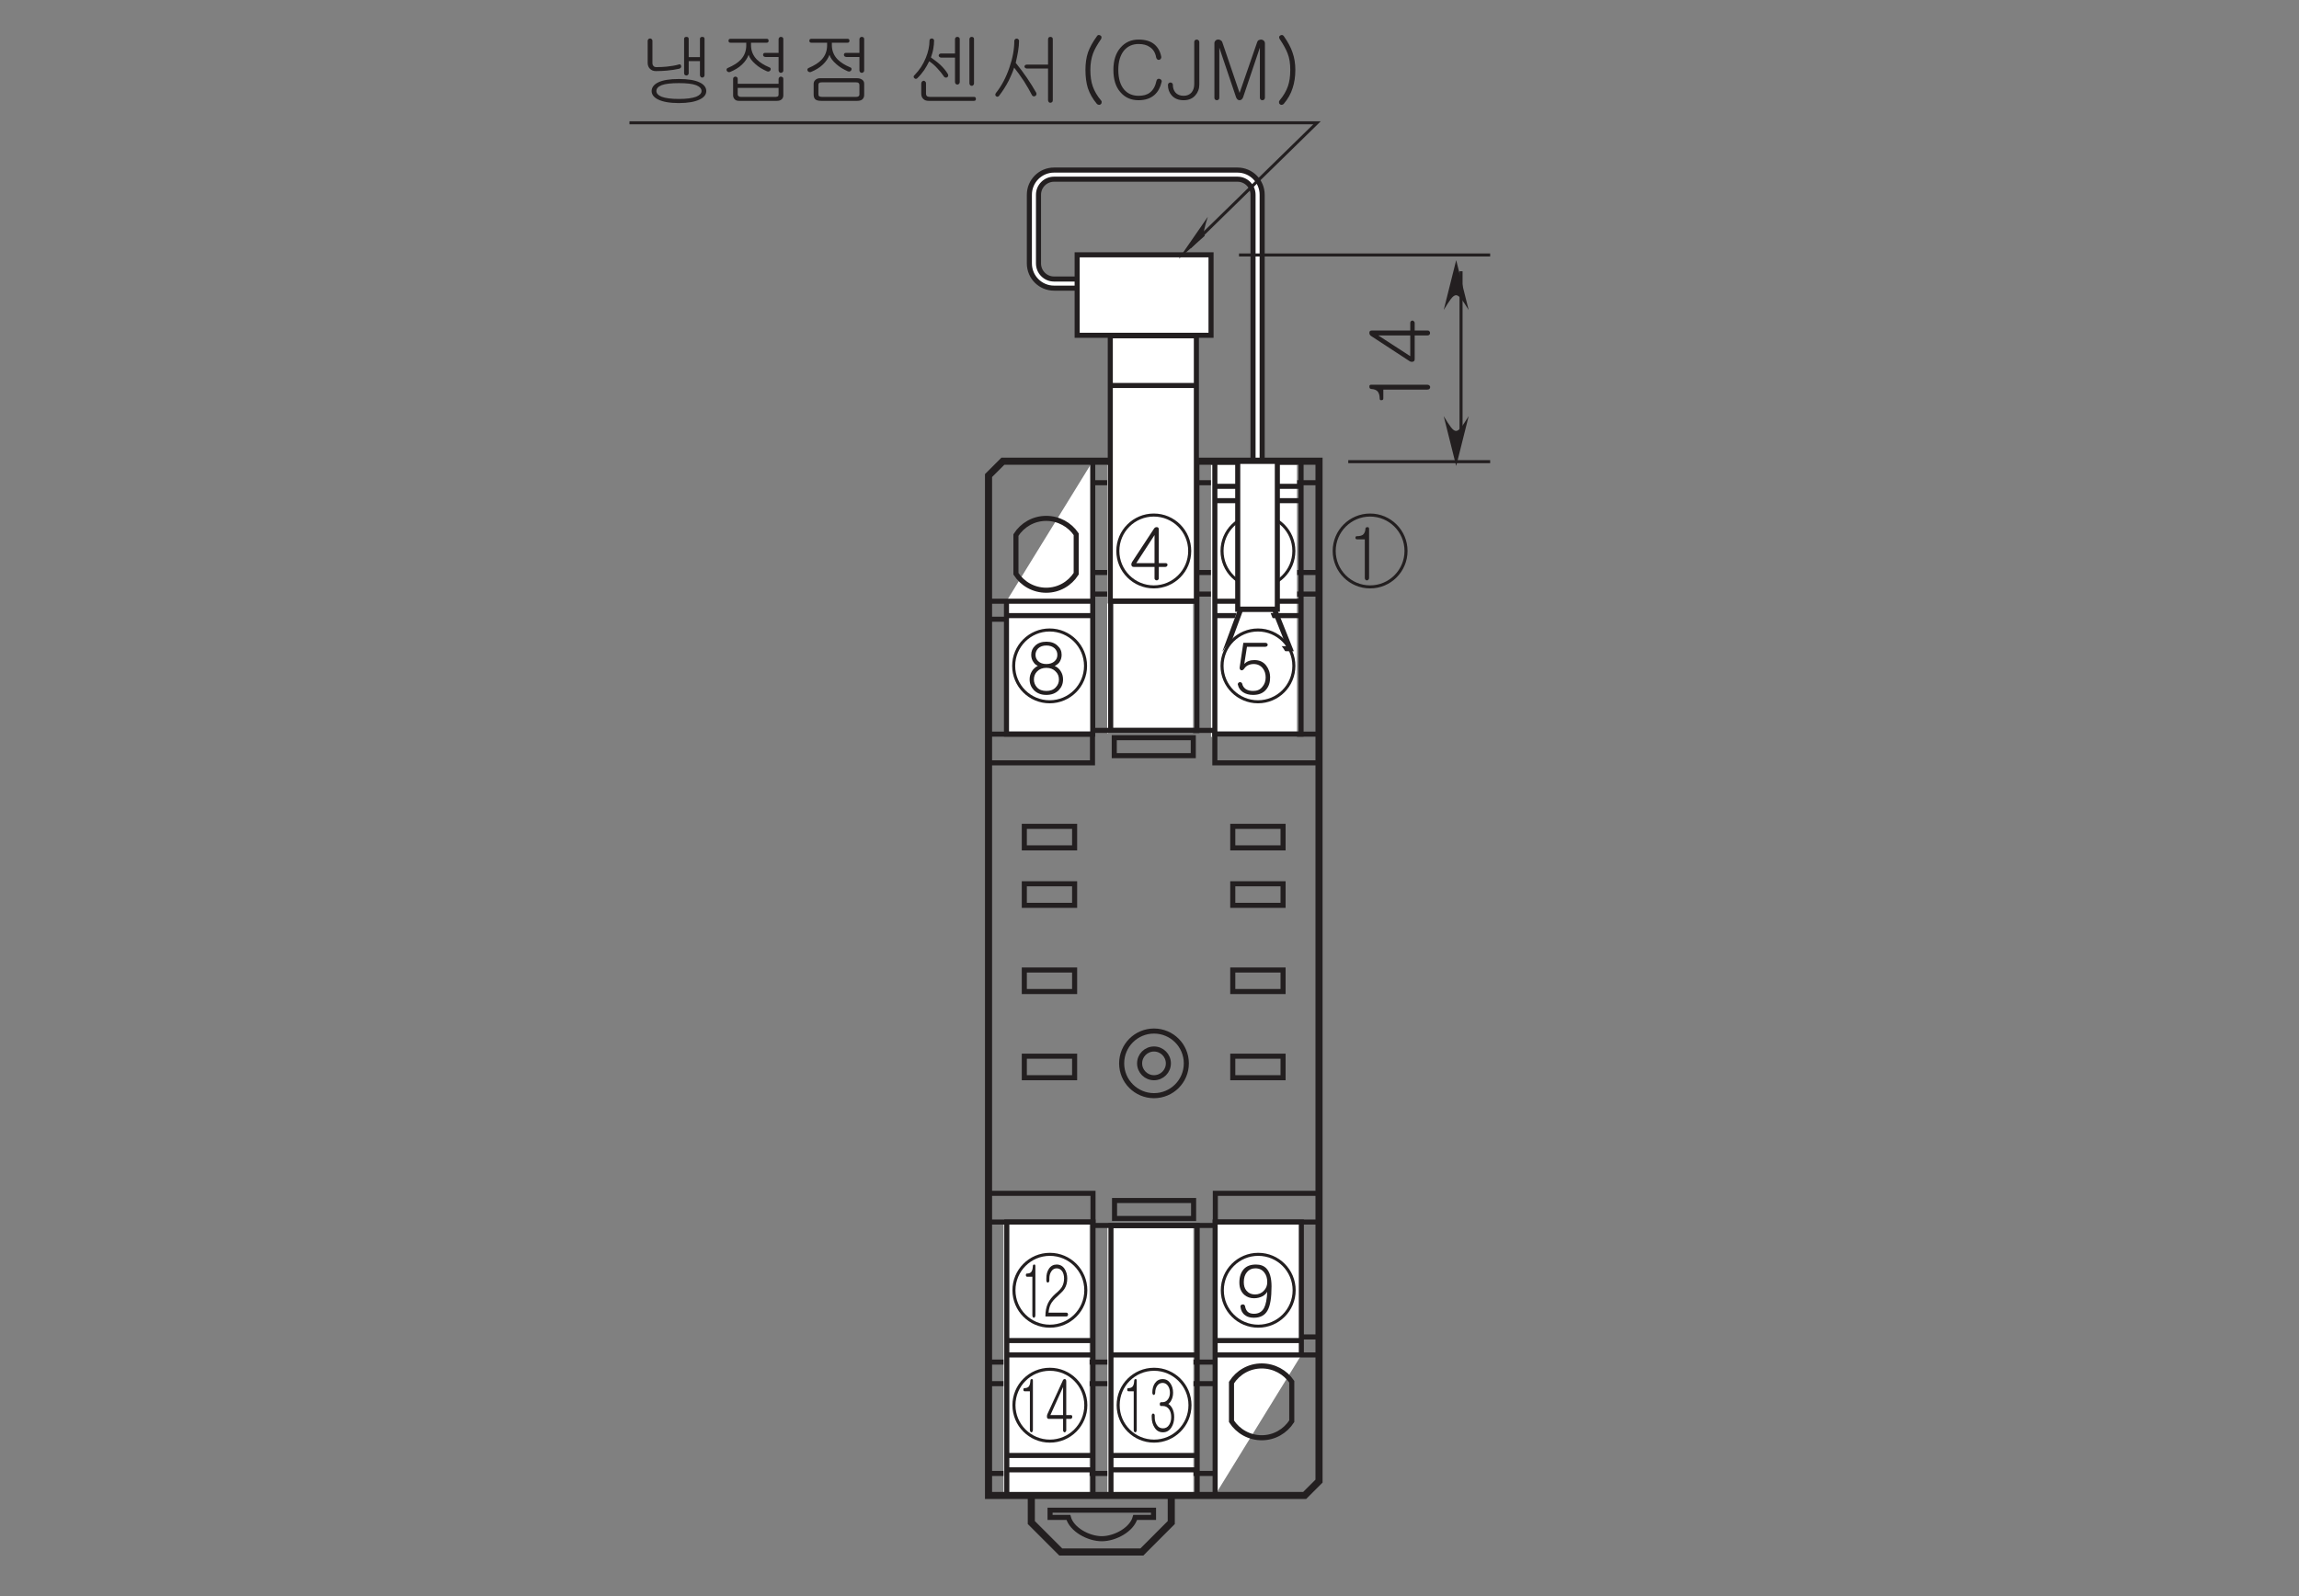 <?xml version="1.0" encoding="UTF-8"?>
<svg xmlns="http://www.w3.org/2000/svg" xmlns:xlink="http://www.w3.org/1999/xlink" width="226.77pt" height="157.5pt" viewBox="0 0 226.77 157.5" version="1.2">
<rect x="0" y="0" width="226.77" height="157.5" fill="#808080" stroke="none"/>
<defs>
<g>
<symbol overflow="visible" id="glyph0-0">
<path style="stroke:none;" d="M 1.391 -0.406 L 5.594 -0.406 L 5.594 -4.609 L 1.391 -4.609 Z M 5.938 -0.062 L 1.047 -0.062 L 1.047 -4.938 L 5.938 -4.938 Z M 5.938 -0.062 "/>
</symbol>
<symbol overflow="visible" id="glyph0-1">
<path style="stroke:none;" d="M 3.281 -3.078 C 3.156 -2.922 3 -2.812 2.828 -2.734 C 3.078 -2.625 3.281 -2.453 3.422 -2.219 C 3.578 -1.984 3.656 -1.703 3.656 -1.406 C 3.656 -0.984 3.516 -0.641 3.234 -0.344 C 2.922 -0.031 2.516 0.125 2 0.125 C 1.5 0.125 1.094 -0.031 0.781 -0.344 C 0.5 -0.641 0.359 -0.984 0.359 -1.406 C 0.359 -1.703 0.438 -1.969 0.578 -2.203 C 0.719 -2.438 0.922 -2.609 1.172 -2.75 C 1 -2.812 0.859 -2.922 0.75 -3.094 C 0.594 -3.297 0.516 -3.547 0.516 -3.828 C 0.516 -4.188 0.641 -4.484 0.891 -4.719 C 1.172 -5 1.547 -5.125 2.016 -5.125 C 2.469 -5.125 2.844 -5 3.125 -4.719 C 3.391 -4.484 3.516 -4.188 3.516 -3.828 C 3.516 -3.547 3.438 -3.297 3.281 -3.078 Z M 1.094 -2.188 C 0.891 -1.984 0.781 -1.719 0.781 -1.391 C 0.781 -1.094 0.891 -0.828 1.094 -0.609 C 1.312 -0.375 1.625 -0.266 2.016 -0.266 C 2.391 -0.266 2.703 -0.375 2.922 -0.609 C 3.141 -0.828 3.25 -1.094 3.25 -1.391 C 3.25 -1.719 3.141 -1.984 2.922 -2.188 C 2.703 -2.422 2.391 -2.547 2.016 -2.547 C 1.625 -2.547 1.312 -2.422 1.094 -2.188 Z M 1.203 -4.469 C 1.031 -4.281 0.938 -4.078 0.938 -3.828 C 0.938 -3.578 1.031 -3.375 1.203 -3.203 C 1.406 -3.016 1.672 -2.922 2.016 -2.922 C 2.344 -2.922 2.625 -3.016 2.828 -3.203 C 3.016 -3.375 3.094 -3.578 3.094 -3.828 C 3.094 -4.078 3.016 -4.281 2.828 -4.469 C 2.625 -4.656 2.344 -4.75 2.016 -4.75 C 1.672 -4.75 1.406 -4.656 1.203 -4.469 Z M 1.203 -4.469 "/>
</symbol>
<symbol overflow="visible" id="glyph0-2">
<path style="stroke:none;" d="M 2.875 -4.344 C 2.672 -4.609 2.375 -4.75 2 -4.75 C 1.656 -4.75 1.375 -4.625 1.172 -4.375 C 0.969 -4.141 0.859 -3.812 0.859 -3.391 C 0.859 -3.047 0.938 -2.766 1.109 -2.562 C 1.312 -2.312 1.594 -2.172 1.984 -2.172 C 2.312 -2.172 2.609 -2.297 2.828 -2.531 C 3.062 -2.766 3.172 -3.047 3.172 -3.391 C 3.172 -3.781 3.078 -4.094 2.875 -4.344 Z M 0.984 -0.125 C 0.719 -0.312 0.578 -0.594 0.531 -0.953 C 0.516 -1.078 0.578 -1.156 0.719 -1.188 C 0.859 -1.203 0.938 -1.156 0.984 -1.016 C 1.016 -0.797 1.094 -0.625 1.219 -0.484 C 1.375 -0.328 1.594 -0.266 1.859 -0.266 C 2.312 -0.266 2.656 -0.453 2.859 -0.844 C 3.031 -1.172 3.141 -1.703 3.172 -2.438 C 3.062 -2.25 2.906 -2.109 2.719 -2 C 2.469 -1.875 2.188 -1.797 1.875 -1.797 C 1.5 -1.797 1.188 -1.906 0.922 -2.125 C 0.594 -2.406 0.422 -2.812 0.422 -3.344 C 0.422 -3.922 0.578 -4.359 0.859 -4.672 C 1.141 -4.984 1.547 -5.125 2.062 -5.125 C 2.5 -5.125 2.828 -5 3.078 -4.75 C 3.422 -4.391 3.594 -3.797 3.594 -2.969 C 3.594 -1.859 3.469 -1.062 3.203 -0.594 C 2.938 -0.109 2.484 0.125 1.844 0.125 C 1.5 0.125 1.203 0.047 0.984 -0.125 Z M 0.984 -0.125 "/>
</symbol>
<symbol overflow="visible" id="glyph0-3">
<path style="stroke:none;" d="M 0.984 -4.078 C 0.984 -4.188 1.031 -4.234 1.125 -4.234 C 1.391 -4.234 1.578 -4.281 1.719 -4.375 C 1.859 -4.5 1.953 -4.688 1.969 -4.953 C 1.969 -5.062 2.031 -5.125 2.156 -5.125 C 2.266 -5.141 2.328 -5.078 2.328 -4.953 L 2.328 -0.125 C 2.328 -0.047 2.312 0.016 2.25 0.062 C 2.219 0.109 2.172 0.125 2.109 0.125 C 2.047 0.125 2 0.109 1.969 0.062 C 1.922 0.016 1.906 -0.047 1.906 -0.125 L 1.906 -3.922 L 1.156 -3.922 C 1.047 -3.922 0.984 -3.969 0.984 -4.078 Z M 0.984 -4.078 "/>
</symbol>
<symbol overflow="visible" id="glyph0-4">
<path style="stroke:none;" d="M 0.781 -1.578 L 2.578 -1.578 L 2.578 -4.344 Z M 2.812 -5.125 C 2.938 -5.125 3 -5.047 3 -4.891 L 3 -1.578 L 3.672 -1.578 C 3.719 -1.578 3.766 -1.562 3.812 -1.531 C 3.844 -1.5 3.859 -1.453 3.859 -1.391 C 3.859 -1.344 3.828 -1.312 3.797 -1.266 C 3.766 -1.234 3.719 -1.203 3.656 -1.203 L 3 -1.203 L 3 -0.078 C 3 -0.016 2.984 0.031 2.938 0.062 C 2.891 0.109 2.844 0.125 2.797 0.125 C 2.734 0.125 2.688 0.109 2.641 0.062 C 2.594 0.031 2.578 -0.016 2.578 -0.078 L 2.578 -1.203 L 0.516 -1.203 C 0.391 -1.203 0.328 -1.266 0.297 -1.375 C 0.281 -1.469 0.297 -1.578 0.375 -1.703 L 2.5 -4.938 C 2.578 -5.078 2.688 -5.141 2.812 -5.125 Z M 2.812 -5.125 "/>
</symbol>
<symbol overflow="visible" id="glyph0-5">
<path style="stroke:none;" d="M 3.297 -4.953 C 3.328 -4.922 3.359 -4.875 3.359 -4.828 C 3.359 -4.766 3.328 -4.734 3.297 -4.688 C 3.25 -4.656 3.203 -4.625 3.125 -4.625 L 1.312 -4.625 L 1.047 -2.938 C 1.172 -3.062 1.312 -3.156 1.484 -3.219 C 1.641 -3.281 1.844 -3.312 2.047 -3.312 C 2.531 -3.312 2.922 -3.141 3.203 -2.781 C 3.453 -2.453 3.594 -2.062 3.594 -1.594 C 3.594 -1.109 3.469 -0.719 3.203 -0.406 C 2.906 -0.047 2.484 0.125 1.906 0.125 C 1.516 0.125 1.188 0.031 0.922 -0.141 C 0.656 -0.328 0.484 -0.562 0.422 -0.859 C 0.391 -0.922 0.406 -0.984 0.438 -1.031 C 0.469 -1.078 0.516 -1.125 0.578 -1.125 C 0.641 -1.141 0.688 -1.141 0.734 -1.109 C 0.797 -1.078 0.828 -1.031 0.844 -0.969 C 0.891 -0.75 1 -0.594 1.188 -0.453 C 1.375 -0.328 1.625 -0.266 1.922 -0.266 C 2.312 -0.266 2.609 -0.391 2.828 -0.672 C 3.047 -0.922 3.156 -1.234 3.156 -1.594 C 3.156 -1.953 3.062 -2.266 2.859 -2.516 C 2.641 -2.781 2.344 -2.922 1.969 -2.922 C 1.75 -2.922 1.562 -2.875 1.375 -2.781 C 1.234 -2.703 1.125 -2.594 1.031 -2.453 C 0.922 -2.312 0.828 -2.281 0.719 -2.312 C 0.609 -2.375 0.578 -2.469 0.594 -2.609 L 0.953 -5.016 L 3.125 -5.016 C 3.203 -5.016 3.25 -5 3.297 -4.953 Z M 3.297 -4.953 "/>
</symbol>
<symbol overflow="visible" id="glyph1-0">
<path style="stroke:none;" d="M 0.969 -0.406 L 3.922 -0.406 L 3.922 -4.609 L 0.969 -4.609 Z M 4.156 -0.062 L 0.734 -0.062 L 0.734 -4.938 L 4.156 -4.938 Z M 4.156 -0.062 "/>
</symbol>
<symbol overflow="visible" id="glyph1-1">
<path style="stroke:none;" d="M 0.688 -4.078 C 0.688 -4.188 0.719 -4.234 0.797 -4.234 C 0.969 -4.234 1.109 -4.281 1.203 -4.375 C 1.312 -4.5 1.359 -4.688 1.375 -4.953 C 1.375 -5.062 1.422 -5.125 1.5 -5.125 C 1.594 -5.141 1.625 -5.078 1.625 -4.953 L 1.625 -0.125 C 1.625 -0.047 1.609 0.016 1.578 0.062 C 1.547 0.109 1.516 0.125 1.484 0.125 C 1.438 0.125 1.406 0.109 1.375 0.062 C 1.344 0.016 1.328 -0.047 1.328 -0.125 L 1.328 -3.922 L 0.812 -3.922 C 0.734 -3.922 0.688 -3.969 0.688 -4.078 Z M 0.688 -4.078 "/>
</symbol>
<symbol overflow="visible" id="glyph1-2">
<path style="stroke:none;" d="M 2.188 -4.703 C 2.359 -4.438 2.453 -4.125 2.453 -3.75 C 2.453 -3.344 2.359 -3.016 2.203 -2.766 C 2.109 -2.594 1.906 -2.375 1.594 -2.094 L 1.5 -2 C 1.156 -1.703 0.922 -1.422 0.812 -1.188 C 0.703 -0.969 0.641 -0.703 0.609 -0.375 L 2.375 -0.375 C 2.422 -0.375 2.453 -0.359 2.484 -0.328 C 2.516 -0.281 2.531 -0.234 2.531 -0.188 C 2.531 -0.125 2.516 -0.094 2.484 -0.062 C 2.453 -0.016 2.422 0 2.375 0 L 0.297 0 C 0.297 -0.5 0.375 -0.922 0.547 -1.297 C 0.703 -1.625 0.953 -1.938 1.281 -2.234 C 1.609 -2.5 1.812 -2.734 1.922 -2.906 C 2.062 -3.141 2.141 -3.422 2.141 -3.75 C 2.141 -4.031 2.078 -4.25 1.969 -4.438 C 1.828 -4.641 1.641 -4.75 1.406 -4.75 C 1.188 -4.75 1 -4.641 0.875 -4.438 C 0.75 -4.25 0.688 -4.031 0.688 -3.75 L 0.688 -3.562 C 0.688 -3.5 0.672 -3.438 0.641 -3.406 C 0.609 -3.359 0.578 -3.344 0.531 -3.344 C 0.5 -3.344 0.453 -3.359 0.438 -3.406 C 0.406 -3.438 0.391 -3.5 0.391 -3.578 L 0.391 -3.75 C 0.391 -4.141 0.469 -4.438 0.641 -4.703 C 0.828 -4.984 1.094 -5.125 1.406 -5.125 C 1.734 -5.125 2 -4.984 2.188 -4.703 Z M 2.188 -4.703 "/>
</symbol>
<symbol overflow="visible" id="glyph1-3">
<path style="stroke:none;" d="M 0.547 -1.578 L 1.797 -1.578 L 1.797 -4.344 Z M 1.969 -5.125 C 2.062 -5.125 2.109 -5.047 2.109 -4.891 L 2.109 -1.578 L 2.578 -1.578 C 2.609 -1.578 2.641 -1.562 2.672 -1.531 C 2.688 -1.5 2.703 -1.453 2.703 -1.391 C 2.703 -1.344 2.688 -1.312 2.656 -1.266 C 2.641 -1.234 2.609 -1.203 2.562 -1.203 L 2.109 -1.203 L 2.109 -0.078 C 2.109 -0.016 2.094 0.031 2.047 0.062 C 2.031 0.109 1.984 0.125 1.953 0.125 C 1.906 0.125 1.875 0.109 1.844 0.062 C 1.812 0.031 1.797 -0.016 1.797 -0.078 L 1.797 -1.203 L 0.359 -1.203 C 0.281 -1.203 0.234 -1.266 0.203 -1.375 C 0.203 -1.469 0.203 -1.578 0.266 -1.703 L 1.75 -4.938 C 1.797 -5.078 1.875 -5.141 1.969 -5.125 Z M 1.969 -5.125 "/>
</symbol>
<symbol overflow="visible" id="glyph1-4">
<path style="stroke:none;" d="M 2.141 -4.703 C 2.312 -4.453 2.406 -4.156 2.406 -3.781 C 2.406 -3.5 2.344 -3.234 2.219 -3.016 C 2.141 -2.859 2.047 -2.75 1.938 -2.672 C 2.078 -2.594 2.203 -2.453 2.312 -2.266 C 2.453 -2 2.516 -1.719 2.516 -1.375 C 2.516 -0.984 2.422 -0.625 2.234 -0.344 C 2.031 -0.031 1.75 0.125 1.406 0.125 C 1.047 0.125 0.766 -0.031 0.578 -0.344 C 0.391 -0.625 0.297 -0.969 0.297 -1.375 L 0.297 -1.516 C 0.297 -1.578 0.312 -1.641 0.344 -1.672 C 0.359 -1.719 0.406 -1.719 0.438 -1.719 C 0.484 -1.719 0.516 -1.719 0.547 -1.672 C 0.578 -1.641 0.594 -1.578 0.594 -1.516 L 0.594 -1.375 C 0.594 -1.078 0.656 -0.828 0.797 -0.609 C 0.938 -0.375 1.156 -0.266 1.406 -0.266 C 1.656 -0.266 1.875 -0.375 2.016 -0.609 C 2.156 -0.828 2.219 -1.078 2.219 -1.375 C 2.219 -1.672 2.156 -1.938 2.016 -2.141 C 1.859 -2.359 1.656 -2.469 1.406 -2.469 L 1.234 -2.469 C 1.141 -2.469 1.094 -2.531 1.094 -2.656 C 1.094 -2.781 1.141 -2.844 1.234 -2.844 L 1.375 -2.844 C 1.594 -2.844 1.781 -2.953 1.906 -3.141 C 2.031 -3.312 2.094 -3.531 2.094 -3.781 C 2.094 -4.047 2.031 -4.266 1.906 -4.453 C 1.781 -4.641 1.594 -4.75 1.375 -4.75 C 1.141 -4.75 0.953 -4.641 0.828 -4.453 C 0.703 -4.266 0.641 -4.047 0.641 -3.781 C 0.641 -3.719 0.625 -3.656 0.594 -3.625 C 0.578 -3.578 0.531 -3.562 0.5 -3.562 C 0.453 -3.562 0.422 -3.578 0.406 -3.625 C 0.375 -3.656 0.359 -3.719 0.359 -3.781 C 0.359 -4.156 0.438 -4.469 0.609 -4.719 C 0.797 -4.984 1.047 -5.125 1.375 -5.125 C 1.703 -5.125 1.953 -4.984 2.141 -4.703 Z M 2.141 -4.703 "/>
</symbol>
<symbol overflow="visible" id="glyph2-0">
<path style="stroke:none;" d="M -0.469 -1.578 L -0.469 -6.391 L -5.25 -6.391 L -5.25 -1.578 Z M -0.078 -6.766 L -0.078 -1.188 L -5.641 -1.188 L -5.641 -6.766 Z M -0.078 -6.766 "/>
</symbol>
<symbol overflow="visible" id="glyph2-1">
<path style="stroke:none;" d="M -4.656 -1.125 C -4.766 -1.109 -4.828 -1.172 -4.828 -1.297 C -4.828 -1.578 -4.891 -1.797 -5 -1.953 C -5.125 -2.125 -5.359 -2.219 -5.656 -2.234 C -5.781 -2.25 -5.844 -2.312 -5.844 -2.453 C -5.859 -2.594 -5.797 -2.656 -5.656 -2.656 L -0.141 -2.656 C -0.047 -2.656 0.031 -2.625 0.078 -2.578 C 0.125 -2.531 0.156 -2.469 0.156 -2.422 C 0.141 -2.344 0.125 -2.281 0.078 -2.234 C 0.016 -2.188 -0.062 -2.172 -0.141 -2.172 L -4.469 -2.172 L -4.469 -1.312 C -4.469 -1.188 -4.531 -1.125 -4.656 -1.125 Z M -4.656 -1.125 "/>
</symbol>
<symbol overflow="visible" id="glyph2-2">
<path style="stroke:none;" d="M -1.812 -0.891 L -1.812 -2.938 L -4.969 -2.938 Z M -5.844 -3.219 C -5.844 -3.359 -5.75 -3.422 -5.594 -3.422 L -1.812 -3.422 L -1.812 -4.188 C -1.812 -4.25 -1.781 -4.297 -1.75 -4.344 C -1.703 -4.375 -1.656 -4.406 -1.594 -4.406 C -1.531 -4.406 -1.484 -4.375 -1.453 -4.328 C -1.406 -4.297 -1.375 -4.234 -1.375 -4.172 L -1.375 -3.422 L -0.094 -3.422 C -0.031 -3.422 0.031 -3.406 0.078 -3.344 C 0.125 -3.297 0.141 -3.25 0.141 -3.188 C 0.141 -3.109 0.125 -3.062 0.078 -3.016 C 0.047 -2.969 -0.031 -2.938 -0.094 -2.938 L -1.375 -2.938 L -1.375 -0.594 C -1.375 -0.453 -1.438 -0.375 -1.562 -0.344 C -1.688 -0.312 -1.812 -0.344 -1.938 -0.438 L -5.641 -2.859 C -5.781 -2.938 -5.859 -3.062 -5.844 -3.219 Z M -5.844 -3.219 "/>
</symbol>
<symbol overflow="visible" id="glyph3-0">
<path style="stroke:none;" d="M 1.578 -0.469 L 6.391 -0.469 L 6.391 -5.25 L 1.578 -5.25 Z M 6.766 -0.078 L 1.188 -0.078 L 1.188 -5.641 L 6.766 -5.641 Z M 6.766 -0.078 "/>
</symbol>
<symbol overflow="visible" id="glyph3-1">
<path style="stroke:none;" d="M 1.156 -5.891 C 1.188 -5.922 1.25 -5.953 1.312 -5.953 C 1.375 -5.953 1.422 -5.938 1.469 -5.891 C 1.516 -5.859 1.547 -5.797 1.547 -5.734 L 1.547 -3.562 C 1.547 -3.406 1.578 -3.312 1.656 -3.234 C 1.719 -3.156 1.812 -3.125 1.953 -3.125 C 2.281 -3.125 2.609 -3.141 2.938 -3.172 C 3.391 -3.219 3.781 -3.281 4.109 -3.375 C 4.25 -3.438 4.344 -3.391 4.375 -3.266 C 4.422 -3.125 4.344 -3.031 4.203 -2.969 C 3.859 -2.891 3.453 -2.828 2.969 -2.781 C 2.609 -2.75 2.25 -2.734 1.891 -2.734 C 1.641 -2.734 1.453 -2.812 1.297 -2.969 C 1.156 -3.109 1.078 -3.312 1.078 -3.547 L 1.078 -5.719 C 1.078 -5.797 1.109 -5.844 1.156 -5.891 Z M 6.469 -6.109 C 6.625 -6.109 6.688 -6.047 6.688 -5.891 L 6.688 -2.359 C 6.688 -2.281 6.672 -2.203 6.609 -2.156 C 6.578 -2.109 6.531 -2.094 6.469 -2.094 C 6.406 -2.094 6.344 -2.109 6.312 -2.156 C 6.266 -2.203 6.234 -2.266 6.234 -2.344 L 6.234 -3.719 L 5.125 -3.719 L 5.125 -2.547 C 5.125 -2.469 5.109 -2.406 5.047 -2.359 C 5.016 -2.328 4.953 -2.297 4.906 -2.297 C 4.844 -2.297 4.781 -2.328 4.734 -2.359 C 4.688 -2.406 4.672 -2.469 4.672 -2.547 L 4.672 -5.906 C 4.672 -6.047 4.75 -6.109 4.906 -6.109 C 5.047 -6.109 5.125 -6.047 5.125 -5.906 L 5.125 -4.109 L 6.234 -4.109 L 6.234 -5.891 C 6.234 -6.047 6.312 -6.109 6.469 -6.109 Z M 6.219 -1.609 C 6.641 -1.406 6.859 -1.109 6.859 -0.766 C 6.859 -0.422 6.641 -0.141 6.219 0.062 C 5.75 0.297 5.047 0.422 4.156 0.422 C 3.25 0.422 2.562 0.297 2.094 0.062 C 1.688 -0.141 1.469 -0.422 1.469 -0.766 C 1.469 -1.109 1.688 -1.406 2.094 -1.609 C 2.562 -1.844 3.25 -1.953 4.156 -1.953 C 5.047 -1.953 5.75 -1.844 6.219 -1.609 Z M 2.453 -1.344 C 2.109 -1.203 1.938 -1.016 1.938 -0.766 C 1.938 -0.531 2.109 -0.344 2.453 -0.203 C 2.828 -0.062 3.391 0.016 4.156 0.016 C 4.906 0.016 5.484 -0.062 5.859 -0.203 C 6.203 -0.344 6.391 -0.531 6.391 -0.766 C 6.391 -1.016 6.203 -1.203 5.859 -1.344 C 5.484 -1.484 4.922 -1.547 4.156 -1.547 C 3.391 -1.547 2.828 -1.484 2.453 -1.344 Z M 2.453 -1.344 "/>
</symbol>
<symbol overflow="visible" id="glyph3-2">
<path style="stroke:none;" d="M 5.031 -5.734 C 5.031 -5.594 4.969 -5.531 4.828 -5.531 L 3.297 -5.531 L 3.297 -5.297 C 3.297 -4.75 3.484 -4.281 3.859 -3.891 C 4.172 -3.578 4.578 -3.328 5.094 -3.109 C 5.156 -3.094 5.219 -3.047 5.234 -2.984 C 5.25 -2.938 5.234 -2.875 5.219 -2.828 C 5.172 -2.766 5.125 -2.719 5.078 -2.703 C 5 -2.672 4.938 -2.688 4.859 -2.719 C 4.438 -2.906 4.062 -3.125 3.734 -3.422 C 3.375 -3.734 3.141 -4.047 3.062 -4.344 C 2.938 -4 2.719 -3.672 2.406 -3.375 C 2.078 -3.062 1.672 -2.828 1.219 -2.641 C 1.141 -2.625 1.078 -2.625 1.016 -2.656 C 0.969 -2.672 0.938 -2.719 0.906 -2.766 C 0.875 -2.828 0.875 -2.875 0.891 -2.922 C 0.906 -2.984 0.953 -3.031 1.016 -3.047 C 1.562 -3.281 2 -3.547 2.297 -3.875 C 2.656 -4.266 2.828 -4.734 2.828 -5.281 L 2.828 -5.531 L 1.297 -5.531 C 1.141 -5.531 1.078 -5.594 1.078 -5.734 C 1.078 -5.859 1.141 -5.922 1.297 -5.922 L 4.828 -5.922 C 4.969 -5.922 5.031 -5.859 5.031 -5.734 Z M 6.406 -2.625 C 6.359 -2.578 6.312 -2.562 6.25 -2.562 C 6.188 -2.562 6.125 -2.578 6.094 -2.625 C 6.047 -2.672 6.016 -2.719 6.016 -2.797 L 6.016 -4.125 L 4.734 -4.125 C 4.656 -4.125 4.594 -4.156 4.547 -4.188 C 4.516 -4.234 4.484 -4.281 4.484 -4.328 C 4.484 -4.375 4.5 -4.438 4.531 -4.469 C 4.562 -4.516 4.625 -4.531 4.688 -4.531 L 6.016 -4.531 L 6.016 -5.875 C 6.016 -5.953 6.047 -6.016 6.094 -6.047 C 6.125 -6.094 6.188 -6.109 6.25 -6.109 C 6.312 -6.109 6.359 -6.094 6.406 -6.062 C 6.469 -6.016 6.484 -5.953 6.484 -5.891 L 6.484 -2.797 C 6.484 -2.719 6.469 -2.672 6.406 -2.625 Z M 6.094 -2.125 C 6.125 -2.172 6.188 -2.188 6.25 -2.188 C 6.312 -2.188 6.359 -2.172 6.406 -2.125 C 6.469 -2.094 6.484 -2.031 6.484 -1.953 L 6.484 -0.344 C 6.484 -0.188 6.438 -0.062 6.328 0.047 C 6.203 0.156 6.062 0.203 5.859 0.203 L 2.109 0.203 C 1.922 0.203 1.781 0.156 1.688 0.047 C 1.578 -0.062 1.531 -0.188 1.531 -0.359 L 1.531 -1.953 C 1.531 -2.031 1.547 -2.094 1.609 -2.125 C 1.641 -2.172 1.703 -2.188 1.766 -2.188 C 1.812 -2.188 1.875 -2.172 1.906 -2.125 C 1.969 -2.094 1.984 -2.031 1.984 -1.953 L 1.984 -1.484 L 6.016 -1.484 L 6.016 -1.953 C 6.016 -2.031 6.047 -2.094 6.094 -2.125 Z M 1.984 -1.078 L 1.984 -0.453 C 1.984 -0.359 2.016 -0.297 2.062 -0.266 C 2.109 -0.219 2.172 -0.188 2.281 -0.188 L 5.734 -0.188 C 5.844 -0.188 5.906 -0.219 5.953 -0.25 C 6 -0.281 6.016 -0.344 6.016 -0.453 L 6.016 -1.078 Z M 1.984 -1.078 "/>
</symbol>
<symbol overflow="visible" id="glyph3-3">
<path style="stroke:none;" d="M 5.031 -5.734 C 5.031 -5.594 4.969 -5.531 4.828 -5.531 L 3.297 -5.531 L 3.297 -5.297 C 3.297 -4.75 3.484 -4.281 3.859 -3.891 C 4.172 -3.578 4.578 -3.328 5.094 -3.109 C 5.156 -3.094 5.219 -3.047 5.234 -2.984 C 5.25 -2.938 5.234 -2.875 5.219 -2.828 C 5.172 -2.766 5.125 -2.719 5.078 -2.703 C 5 -2.672 4.938 -2.688 4.859 -2.719 C 4.438 -2.906 4.062 -3.125 3.734 -3.422 C 3.375 -3.734 3.141 -4.047 3.062 -4.344 C 2.938 -4 2.719 -3.672 2.406 -3.375 C 2.078 -3.062 1.672 -2.828 1.219 -2.641 C 1.141 -2.625 1.078 -2.625 1.016 -2.656 C 0.969 -2.672 0.938 -2.719 0.906 -2.766 C 0.875 -2.828 0.875 -2.875 0.891 -2.922 C 0.906 -2.984 0.953 -3.031 1.016 -3.047 C 1.562 -3.281 2 -3.547 2.297 -3.875 C 2.656 -4.266 2.828 -4.734 2.828 -5.281 L 2.828 -5.531 L 1.297 -5.531 C 1.141 -5.531 1.078 -5.594 1.078 -5.734 C 1.078 -5.859 1.141 -5.922 1.297 -5.922 L 4.828 -5.922 C 4.969 -5.922 5.031 -5.859 5.031 -5.734 Z M 6.406 -2.625 C 6.359 -2.578 6.312 -2.562 6.25 -2.562 C 6.188 -2.562 6.125 -2.578 6.094 -2.625 C 6.047 -2.672 6.016 -2.719 6.016 -2.797 L 6.016 -4.125 L 4.734 -4.125 C 4.656 -4.125 4.594 -4.156 4.547 -4.188 C 4.516 -4.234 4.484 -4.281 4.484 -4.328 C 4.484 -4.375 4.5 -4.438 4.531 -4.469 C 4.562 -4.516 4.625 -4.531 4.688 -4.531 L 6.016 -4.531 L 6.016 -5.875 C 6.016 -5.953 6.047 -6.016 6.094 -6.047 C 6.125 -6.094 6.188 -6.109 6.25 -6.109 C 6.312 -6.109 6.359 -6.094 6.406 -6.062 C 6.469 -6.016 6.484 -5.953 6.484 -5.891 L 6.484 -2.797 C 6.484 -2.719 6.469 -2.672 6.406 -2.625 Z M 5.922 -1.562 C 5.875 -1.609 5.797 -1.625 5.672 -1.625 L 2.297 -1.625 C 2.172 -1.625 2.078 -1.609 2.031 -1.547 C 1.984 -1.516 1.969 -1.438 1.969 -1.344 L 1.969 -0.469 C 1.969 -0.359 1.984 -0.297 2.047 -0.25 C 2.094 -0.219 2.188 -0.188 2.312 -0.188 L 5.672 -0.188 C 5.797 -0.188 5.875 -0.203 5.922 -0.25 C 5.984 -0.281 6.016 -0.344 6.016 -0.438 L 6.016 -1.359 C 6.016 -1.453 5.984 -1.531 5.922 -1.562 Z M 6.297 -1.875 C 6.422 -1.781 6.484 -1.656 6.484 -1.484 L 6.484 -0.391 C 6.484 -0.188 6.422 -0.047 6.297 0.062 C 6.188 0.156 6.016 0.203 5.812 0.203 L 2.234 0.203 C 1.969 0.203 1.781 0.156 1.656 0.047 C 1.547 -0.062 1.5 -0.219 1.5 -0.438 L 1.5 -1.453 C 1.5 -1.625 1.547 -1.75 1.672 -1.859 C 1.781 -1.969 1.938 -2.031 2.125 -2.031 L 5.781 -2.031 C 6 -2.031 6.172 -1.969 6.297 -1.875 Z M 6.297 -1.875 "/>
</symbol>
<symbol overflow="visible" id="glyph3-4">
<path style="stroke:none;" d=""/>
</symbol>
<symbol overflow="visible" id="glyph3-5">
<path style="stroke:none;" d="M 2.359 -5.891 C 2.406 -5.938 2.469 -5.953 2.531 -5.953 C 2.578 -5.953 2.641 -5.938 2.672 -5.891 C 2.734 -5.859 2.75 -5.797 2.75 -5.734 C 2.75 -5.469 2.719 -5.219 2.672 -4.938 C 2.625 -4.641 2.531 -4.359 2.438 -4.078 C 2.781 -3.828 3.109 -3.594 3.359 -3.359 C 3.656 -3.078 3.906 -2.781 4.094 -2.469 C 4.141 -2.406 4.156 -2.328 4.141 -2.266 C 4.125 -2.203 4.094 -2.156 4.047 -2.125 C 4 -2.094 3.922 -2.078 3.875 -2.094 C 3.812 -2.109 3.75 -2.141 3.719 -2.203 C 3.531 -2.484 3.312 -2.75 3.062 -3.016 C 2.812 -3.297 2.547 -3.516 2.266 -3.703 C 2.125 -3.406 1.953 -3.109 1.781 -2.844 C 1.578 -2.562 1.359 -2.281 1.109 -2.047 C 1.062 -1.984 1 -1.969 0.938 -1.969 C 0.891 -1.969 0.844 -1.984 0.812 -2.031 C 0.75 -2.078 0.734 -2.125 0.734 -2.172 C 0.734 -2.25 0.781 -2.312 0.844 -2.359 C 1.312 -2.844 1.672 -3.391 1.938 -4.047 C 2.172 -4.625 2.297 -5.203 2.297 -5.734 C 2.297 -5.797 2.312 -5.859 2.359 -5.891 Z M 5.203 -1.469 C 5.156 -1.422 5.094 -1.406 5.047 -1.406 C 4.984 -1.406 4.922 -1.422 4.891 -1.469 C 4.844 -1.516 4.812 -1.562 4.812 -1.656 L 4.812 -4.062 L 3.453 -4.062 C 3.375 -4.062 3.312 -4.094 3.266 -4.141 C 3.234 -4.172 3.203 -4.219 3.203 -4.266 C 3.203 -4.328 3.234 -4.375 3.266 -4.406 C 3.312 -4.453 3.375 -4.469 3.453 -4.469 L 4.812 -4.469 L 4.812 -5.891 C 4.812 -5.953 4.844 -6.016 4.891 -6.062 C 4.922 -6.094 4.984 -6.109 5.047 -6.109 C 5.094 -6.109 5.156 -6.094 5.203 -6.062 C 5.25 -6.031 5.281 -5.969 5.281 -5.906 L 5.281 -1.656 C 5.281 -1.562 5.25 -1.516 5.203 -1.469 Z M 6.609 -1.344 C 6.578 -1.297 6.531 -1.281 6.469 -1.281 C 6.406 -1.281 6.344 -1.297 6.312 -1.344 C 6.266 -1.391 6.234 -1.438 6.234 -1.516 L 6.234 -5.891 C 6.234 -5.953 6.266 -6.016 6.312 -6.062 C 6.344 -6.094 6.406 -6.109 6.469 -6.109 C 6.531 -6.109 6.578 -6.094 6.609 -6.062 C 6.672 -6.031 6.688 -5.969 6.688 -5.906 L 6.688 -1.516 C 6.688 -1.438 6.672 -1.391 6.609 -1.344 Z M 1.953 -0.547 C 1.953 -0.406 1.984 -0.312 2.047 -0.266 C 2.094 -0.219 2.188 -0.188 2.344 -0.188 L 6.688 -0.188 C 6.812 -0.188 6.875 -0.125 6.875 0.016 C 6.875 0.141 6.812 0.203 6.688 0.203 L 2.203 0.203 C 1.984 0.203 1.812 0.141 1.688 0.016 C 1.547 -0.125 1.484 -0.281 1.484 -0.516 L 1.484 -1.5 C 1.484 -1.594 1.516 -1.656 1.562 -1.703 C 1.609 -1.75 1.656 -1.781 1.734 -1.781 C 1.781 -1.781 1.844 -1.75 1.875 -1.703 C 1.938 -1.656 1.953 -1.594 1.953 -1.5 Z M 1.953 -0.547 "/>
</symbol>
<symbol overflow="visible" id="glyph3-6">
<path style="stroke:none;" d="M 2.766 -5.875 C 2.812 -5.922 2.859 -5.938 2.922 -5.938 C 2.984 -5.938 3.031 -5.922 3.078 -5.875 C 3.125 -5.844 3.156 -5.781 3.156 -5.719 C 3.156 -5.422 3.125 -5.078 3.062 -4.703 C 3 -4.328 2.922 -3.938 2.828 -3.547 C 3.234 -3.047 3.609 -2.547 3.938 -2.062 C 4.281 -1.547 4.594 -1.062 4.844 -0.609 C 4.875 -0.547 4.891 -0.469 4.859 -0.406 C 4.844 -0.344 4.812 -0.297 4.734 -0.266 C 4.688 -0.234 4.625 -0.234 4.562 -0.25 C 4.5 -0.266 4.453 -0.312 4.422 -0.375 C 4.219 -0.781 3.953 -1.234 3.641 -1.734 C 3.312 -2.234 2.984 -2.688 2.672 -3.078 C 2.531 -2.641 2.344 -2.219 2.141 -1.797 C 1.875 -1.281 1.547 -0.766 1.188 -0.297 C 1.141 -0.234 1.094 -0.219 1.031 -0.203 C 0.969 -0.203 0.922 -0.219 0.875 -0.266 C 0.844 -0.297 0.812 -0.344 0.812 -0.406 C 0.812 -0.469 0.844 -0.531 0.891 -0.594 C 1.438 -1.281 1.875 -2.109 2.203 -3.078 C 2.531 -4.016 2.688 -4.891 2.688 -5.719 C 2.688 -5.781 2.719 -5.844 2.766 -5.875 Z M 6.406 0.328 C 6.359 0.375 6.312 0.391 6.25 0.391 C 6.188 0.391 6.125 0.375 6.094 0.328 C 6.047 0.281 6.016 0.219 6.016 0.141 L 6.016 -2.984 L 3.953 -2.984 C 3.875 -2.984 3.812 -3 3.766 -3.047 C 3.719 -3.078 3.688 -3.125 3.688 -3.172 C 3.688 -3.234 3.719 -3.281 3.75 -3.312 C 3.797 -3.359 3.859 -3.375 3.938 -3.375 L 6.016 -3.375 L 6.016 -5.875 C 6.016 -5.953 6.047 -6.016 6.094 -6.062 C 6.125 -6.094 6.188 -6.109 6.25 -6.109 C 6.312 -6.109 6.359 -6.094 6.406 -6.062 C 6.469 -6.016 6.484 -5.953 6.484 -5.875 L 6.484 0.141 C 6.484 0.219 6.469 0.281 6.406 0.328 Z M 6.406 0.328 "/>
</symbol>
<symbol overflow="visible" id="glyph3-7">
<path style="stroke:none;" d="M 7.016 -6.297 C 7.078 -6.297 7.125 -6.281 7.188 -6.25 C 7.25 -6.219 7.281 -6.172 7.297 -6.125 C 7.312 -6.047 7.297 -5.984 7.266 -5.906 C 6.875 -5.344 6.609 -4.859 6.469 -4.484 C 6.297 -4.016 6.203 -3.469 6.203 -2.859 C 6.203 -2.219 6.281 -1.672 6.438 -1.234 C 6.594 -0.781 6.859 -0.312 7.25 0.156 C 7.312 0.219 7.328 0.281 7.312 0.359 C 7.312 0.438 7.281 0.5 7.234 0.531 C 7.188 0.578 7.109 0.609 7.047 0.594 C 6.969 0.594 6.906 0.562 6.844 0.5 C 6.438 0.016 6.141 -0.5 5.953 -1.062 C 5.797 -1.578 5.719 -2.172 5.719 -2.859 C 5.719 -3.484 5.797 -4.062 5.969 -4.578 C 6.141 -5.062 6.438 -5.609 6.859 -6.188 C 6.891 -6.25 6.938 -6.281 7.016 -6.297 Z M 7.016 -6.297 "/>
</symbol>
<symbol overflow="visible" id="glyph3-8">
<path style="stroke:none;" d="M 4.578 -5.344 C 4.906 -5.047 5.125 -4.656 5.219 -4.156 C 5.234 -4.078 5.219 -4.016 5.172 -3.953 C 5.141 -3.891 5.078 -3.859 5.016 -3.844 C 4.953 -3.828 4.891 -3.844 4.844 -3.875 C 4.781 -3.922 4.734 -4 4.719 -4.078 C 4.641 -4.531 4.438 -4.875 4.109 -5.094 C 3.812 -5.312 3.438 -5.406 2.984 -5.406 C 2.406 -5.406 1.922 -5.203 1.547 -4.766 C 1.172 -4.297 0.984 -3.672 0.984 -2.859 C 0.984 -2.016 1.172 -1.375 1.547 -0.922 C 1.906 -0.5 2.391 -0.297 2.984 -0.297 C 3.438 -0.297 3.812 -0.391 4.094 -0.609 C 4.422 -0.859 4.641 -1.25 4.75 -1.781 C 4.766 -1.859 4.812 -1.922 4.875 -1.953 C 4.922 -1.984 4.984 -1.984 5.047 -1.969 C 5.125 -1.953 5.172 -1.922 5.219 -1.859 C 5.266 -1.797 5.281 -1.734 5.25 -1.641 C 5.125 -1.109 4.906 -0.703 4.562 -0.391 C 4.172 -0.047 3.656 0.141 2.984 0.141 C 2.234 0.141 1.641 -0.125 1.188 -0.656 C 0.719 -1.188 0.5 -1.922 0.5 -2.859 C 0.5 -3.75 0.719 -4.484 1.188 -5.031 C 1.656 -5.578 2.25 -5.844 2.984 -5.844 C 3.656 -5.844 4.188 -5.688 4.578 -5.344 Z M 4.578 -5.344 "/>
</symbol>
<symbol overflow="visible" id="glyph3-9">
<path style="stroke:none;" d="M 2.828 -5.781 C 2.875 -5.828 2.922 -5.844 3 -5.844 C 3.062 -5.844 3.109 -5.828 3.156 -5.781 C 3.219 -5.734 3.25 -5.672 3.25 -5.594 L 3.25 -1.406 C 3.25 -0.984 3.109 -0.625 2.859 -0.344 C 2.578 -0.016 2.188 0.141 1.703 0.141 C 1.203 0.141 0.812 -0.016 0.531 -0.328 C 0.281 -0.609 0.156 -0.953 0.156 -1.344 C 0.156 -1.422 0.172 -1.484 0.219 -1.531 C 0.266 -1.578 0.328 -1.609 0.391 -1.609 C 0.453 -1.609 0.516 -1.594 0.562 -1.547 C 0.609 -1.516 0.641 -1.469 0.641 -1.391 C 0.641 -1.078 0.719 -0.828 0.891 -0.625 C 1.078 -0.406 1.359 -0.297 1.703 -0.297 C 2.031 -0.297 2.297 -0.406 2.484 -0.625 C 2.656 -0.828 2.75 -1.109 2.75 -1.453 L 2.75 -5.594 C 2.75 -5.672 2.766 -5.734 2.828 -5.781 Z M 2.828 -5.781 "/>
</symbol>
<symbol overflow="visible" id="glyph3-10">
<path style="stroke:none;" d="M 0.859 -5.734 C 0.906 -5.797 1 -5.844 1.094 -5.844 C 1.188 -5.859 1.281 -5.828 1.359 -5.781 C 1.438 -5.734 1.5 -5.672 1.531 -5.578 L 1.703 -5.078 L 3.234 -0.578 L 4.797 -5.094 L 4.953 -5.547 C 4.984 -5.656 5.031 -5.734 5.109 -5.781 C 5.203 -5.828 5.297 -5.844 5.391 -5.844 C 5.484 -5.828 5.547 -5.797 5.625 -5.734 C 5.688 -5.672 5.734 -5.578 5.734 -5.469 L 5.734 -0.109 C 5.734 -0.031 5.703 0.031 5.656 0.078 C 5.609 0.125 5.547 0.141 5.484 0.141 C 5.406 0.141 5.359 0.125 5.312 0.078 C 5.266 0.031 5.234 -0.031 5.234 -0.109 L 5.234 -5.047 L 3.578 -0.141 C 3.5 0.047 3.375 0.141 3.234 0.141 C 3.078 0.141 2.969 0.047 2.891 -0.141 L 1.234 -5.047 L 1.234 -0.109 C 1.234 -0.031 1.219 0.031 1.156 0.078 C 1.109 0.125 1.047 0.141 1 0.141 C 0.922 0.141 0.875 0.125 0.828 0.078 C 0.766 0.031 0.75 -0.031 0.75 -0.109 L 0.75 -5.469 C 0.75 -5.578 0.781 -5.672 0.859 -5.734 Z M 0.859 -5.734 "/>
</symbol>
<symbol overflow="visible" id="glyph3-11">
<path style="stroke:none;" d="M 1.969 -4.578 C 2.156 -4.062 2.25 -3.484 2.25 -2.859 C 2.25 -2.172 2.156 -1.578 1.984 -1.062 C 1.812 -0.5 1.516 0.016 1.109 0.5 C 1.047 0.562 0.984 0.594 0.906 0.594 C 0.844 0.609 0.781 0.578 0.719 0.531 C 0.672 0.5 0.641 0.438 0.641 0.359 C 0.625 0.281 0.656 0.219 0.703 0.156 C 1.094 -0.312 1.359 -0.781 1.516 -1.234 C 1.672 -1.672 1.75 -2.219 1.75 -2.859 C 1.75 -3.469 1.672 -4.016 1.484 -4.484 C 1.344 -4.859 1.078 -5.344 0.703 -5.906 C 0.656 -5.984 0.641 -6.047 0.656 -6.125 C 0.672 -6.172 0.719 -6.219 0.766 -6.25 C 0.828 -6.281 0.891 -6.297 0.938 -6.297 C 1.016 -6.281 1.062 -6.25 1.109 -6.188 C 1.516 -5.609 1.812 -5.062 1.969 -4.578 Z M 1.969 -4.578 "/>
</symbol>
</g>
<clipPath id="clip1">
  <path d="M 97 143 L 120 143 L 120 157 L 97 157 Z M 97 143 "/>
</clipPath>
</defs>
<g id="surface1">
<path style="fill:none;stroke-width:14;stroke-linecap:butt;stroke-linejoin:miter;stroke:rgb(13.73%,12.16%,12.549%);stroke-opacity:1;stroke-miterlimit:4;" d="M 1060.053 1290.232 L 1037.247 1290.232 C 1026.275 1290.232 1017.419 1299.127 1017.419 1310.099 L 1017.419 1377.892 C 1017.419 1388.825 1026.275 1397.72 1037.247 1397.72 L 1218.21 1397.72 C 1229.143 1397.72 1238.039 1388.825 1238.039 1377.892 L 1238.039 1114.99 " transform="matrix(0.1,0,0,-0.1,0.244,157.002)"/>
<path style="fill:none;stroke-width:4;stroke-linecap:butt;stroke-linejoin:miter;stroke:rgb(100%,100%,100%);stroke-opacity:1;stroke-miterlimit:4;" d="M 1060.053 1290.232 L 1037.247 1290.232 C 1026.275 1290.232 1017.419 1299.127 1017.419 1310.099 L 1017.419 1377.892 C 1017.419 1388.825 1026.275 1397.72 1037.247 1397.72 L 1218.21 1397.72 C 1229.143 1397.72 1238.039 1388.825 1238.039 1377.892 L 1238.039 1114.99 " transform="matrix(0.1,0,0,-0.1,0.244,157.002)"/>
<path style="fill:none;stroke-width:5;stroke-linecap:butt;stroke-linejoin:miter;stroke:rgb(13.73%,12.16%,12.549%);stroke-opacity:1;stroke-miterlimit:4;" d="M 1298.621 1093.75 L 1074.827 1093.75 " transform="matrix(0.1,0,0,-0.1,0.244,157.002)"/>
<path style="fill:none;stroke-width:5;stroke-linecap:butt;stroke-linejoin:miter;stroke:rgb(13.73%,12.16%,12.549%);stroke-opacity:1;stroke-miterlimit:4;" d="M 989.831 959.066 L 972.354 959.066 " transform="matrix(0.1,0,0,-0.1,0.244,157.002)"/>
<path style="fill:none;stroke-width:5;stroke-linecap:butt;stroke-linejoin:miter;stroke:rgb(13.73%,12.16%,12.549%);stroke-opacity:1;stroke-miterlimit:4;" d="M 1298.621 1005.15 L 1074.827 1005.15 " transform="matrix(0.1,0,0,-0.1,0.244,157.002)"/>
<path style="fill:none;stroke-width:5;stroke-linecap:butt;stroke-linejoin:miter;stroke:rgb(13.73%,12.16%,12.549%);stroke-opacity:1;stroke-miterlimit:4;" d="M 1298.621 983.872 L 1074.827 983.872 " transform="matrix(0.1,0,0,-0.1,0.244,157.002)"/>
<path style=" stroke:none;fill-rule:nonzero;fill:rgb(100%,100%,100%);fill-opacity:1;" d="M 119.453 72.699 L 127.93 72.699 L 127.93 45.855 L 119.453 45.855 Z M 119.453 72.699 "/>
<path style="fill:none;stroke-width:5;stroke-linecap:butt;stroke-linejoin:miter;stroke:rgb(13.73%,12.16%,12.549%);stroke-opacity:1;stroke-miterlimit:4;" d="M 1195.874 1114.99 L 1195.874 845.7 L 1280.909 845.7 L 1280.909 1114.99 " transform="matrix(0.1,0,0,-0.1,0.244,157.002)"/>
<path style="fill:none;stroke-width:5;stroke-linecap:butt;stroke-linejoin:miter;stroke:rgb(13.73%,12.16%,12.549%);stroke-opacity:1;stroke-miterlimit:4;" d="M 1195.874 962.632 L 1280.909 962.632 " transform="matrix(0.1,0,0,-0.1,0.244,157.002)"/>
<path style="fill:none;stroke-width:5;stroke-linecap:butt;stroke-linejoin:miter;stroke:rgb(13.73%,12.16%,12.549%);stroke-opacity:1;stroke-miterlimit:4;" d="M 1195.874 976.818 L 1280.909 976.818 " transform="matrix(0.1,0,0,-0.1,0.244,157.002)"/>
<path style="fill:none;stroke-width:5;stroke-linecap:butt;stroke-linejoin:miter;stroke:rgb(13.73%,12.16%,12.549%);stroke-opacity:1;stroke-miterlimit:4;" d="M 1280.909 1090.185 L 1195.874 1090.185 " transform="matrix(0.1,0,0,-0.1,0.244,157.002)"/>
<path style="fill:none;stroke-width:5;stroke-linecap:butt;stroke-linejoin:miter;stroke:rgb(13.73%,12.16%,12.549%);stroke-opacity:1;stroke-miterlimit:4;" d="M 1280.909 1076.038 L 1195.874 1076.038 " transform="matrix(0.1,0,0,-0.1,0.244,157.002)"/>
<path style=" stroke:none;fill-rule:nonzero;fill:rgb(100%,100%,100%);fill-opacity:1;" d="M 109.211 72.344 L 117.688 72.344 L 117.688 45.855 L 109.211 45.855 Z M 109.211 72.344 "/>
<path style="fill:none;stroke-width:5;stroke-linecap:butt;stroke-linejoin:miter;stroke:rgb(13.73%,12.16%,12.549%);stroke-opacity:1;stroke-miterlimit:4;" d="M 1178.162 1114.99 L 1178.162 849.266 L 1093.127 849.266 L 1093.127 1114.99 " transform="matrix(0.1,0,0,-0.1,0.244,157.002)"/>
<path style="fill:none;stroke-width:5;stroke-linecap:butt;stroke-linejoin:miter;stroke:rgb(13.73%,12.16%,12.549%);stroke-opacity:1;stroke-miterlimit:4;" d="M 1093.127 976.818 L 1178.162 976.818 " transform="matrix(0.1,0,0,-0.1,0.244,157.002)"/>
<path style="fill:none;stroke-width:5;stroke-linecap:butt;stroke-linejoin:miter;stroke:rgb(13.73%,12.16%,12.549%);stroke-opacity:1;stroke-miterlimit:4;" d="M 1178.162 1090.185 L 1093.127 1090.185 " transform="matrix(0.1,0,0,-0.1,0.244,157.002)"/>
<path style="fill:none;stroke-width:5;stroke-linecap:butt;stroke-linejoin:miter;stroke:rgb(13.73%,12.16%,12.549%);stroke-opacity:1;stroke-miterlimit:4;" d="M 1178.162 1076.038 L 1093.127 1076.038 " transform="matrix(0.1,0,0,-0.1,0.244,157.002)"/>
<path style="fill-rule:nonzero;fill:rgb(100%,100%,100%);fill-opacity:1;stroke-width:5;stroke-linecap:butt;stroke-linejoin:miter;stroke:rgb(13.73%,12.16%,12.549%);stroke-opacity:1;stroke-miterlimit:4;" d="M 990.341 976.857 L 990.341 845.7 L 1075.415 845.7 L 1075.415 1114.99 " transform="matrix(0.1,0,0,-0.1,0.244,157.002)"/>
<path style="fill:none;stroke-width:5;stroke-linecap:butt;stroke-linejoin:miter;stroke:rgb(13.73%,12.16%,12.549%);stroke-opacity:1;stroke-miterlimit:4;" d="M 990.341 962.632 L 1075.415 962.632 " transform="matrix(0.1,0,0,-0.1,0.244,157.002)"/>
<path style="fill:none;stroke-width:5;stroke-linecap:butt;stroke-linejoin:miter;stroke:rgb(13.73%,12.16%,12.549%);stroke-opacity:1;stroke-miterlimit:4;" d="M 972.354 976.818 L 1075.415 976.818 " transform="matrix(0.1,0,0,-0.1,0.244,157.002)"/>
<path style="fill:none;stroke-width:3;stroke-linecap:butt;stroke-linejoin:miter;stroke:rgb(13.73%,12.16%,12.549%);stroke-opacity:1;stroke-miterlimit:4;" d="M 1032.897 877.598 C 1052.451 877.598 1068.322 893.429 1068.322 913.022 C 1068.322 932.576 1052.451 948.447 1032.897 948.447 C 1013.304 948.447 997.433 932.576 997.433 913.022 C 997.433 893.429 1013.304 877.598 1032.897 877.598 Z M 1032.897 877.598 " transform="matrix(0.1,0,0,-0.1,0.244,157.002)"/>
<g style="fill:rgb(13.73%,12.16%,12.549%);fill-opacity:1;">
  <use xlink:href="#glyph0-1" x="101.202" y="68.439"/>
</g>
<path style="fill:none;stroke-width:5;stroke-linecap:butt;stroke-linejoin:miter;stroke:rgb(13.73%,12.16%,12.549%);stroke-opacity:1;stroke-miterlimit:4;" d="M 1075.14 849.383 L 1195.756 849.383 " transform="matrix(0.1,0,0,-0.1,0.244,157.002)"/>
<path style="fill:none;stroke-width:5;stroke-linecap:butt;stroke-linejoin:miter;stroke:rgb(13.73%,12.16%,12.549%);stroke-opacity:1;stroke-miterlimit:4;" d="M 1195.874 817.368 L 1298.621 817.368 L 1298.621 845.7 L 1195.874 845.7 Z M 1195.874 817.368 " transform="matrix(0.1,0,0,-0.1,0.244,157.002)"/>
<path style="fill:none;stroke-width:5;stroke-linecap:butt;stroke-linejoin:miter;stroke:rgb(13.73%,12.16%,12.549%);stroke-opacity:1;stroke-miterlimit:4;" d="M 1096.654 824.461 L 1174.596 824.461 L 1174.596 842.173 L 1096.654 842.173 Z M 1096.654 824.461 " transform="matrix(0.1,0,0,-0.1,0.244,157.002)"/>
<path style="fill:none;stroke-width:5;stroke-linecap:butt;stroke-linejoin:miter;stroke:rgb(13.73%,12.16%,12.549%);stroke-opacity:1;stroke-miterlimit:4;" d="M 972.746 817.368 L 1075.179 817.368 L 1075.179 845.7 L 972.746 845.7 Z M 972.746 817.368 " transform="matrix(0.1,0,0,-0.1,0.244,157.002)"/>
<path style="fill:none;stroke-width:5;stroke-linecap:butt;stroke-linejoin:miter;stroke:rgb(13.73%,12.16%,12.549%);stroke-opacity:1;stroke-miterlimit:4;" d="M 972.903 116.243 L 1195.756 116.243 " transform="matrix(0.1,0,0,-0.1,0.244,157.002)"/>
<path style="fill:none;stroke-width:5;stroke-linecap:butt;stroke-linejoin:miter;stroke:rgb(13.73%,12.16%,12.549%);stroke-opacity:1;stroke-miterlimit:4;" d="M 1281.065 250.927 L 1298.582 250.927 " transform="matrix(0.1,0,0,-0.1,0.244,157.002)"/>
<path style="fill:none;stroke-width:5;stroke-linecap:butt;stroke-linejoin:miter;stroke:rgb(13.73%,12.16%,12.549%);stroke-opacity:1;stroke-miterlimit:4;" d="M 972.903 204.844 L 1195.756 204.844 " transform="matrix(0.1,0,0,-0.1,0.244,157.002)"/>
<path style="fill:none;stroke-width:5;stroke-linecap:butt;stroke-linejoin:miter;stroke:rgb(13.73%,12.16%,12.549%);stroke-opacity:1;stroke-miterlimit:4;" d="M 972.903 226.122 L 1195.756 226.122 " transform="matrix(0.1,0,0,-0.1,0.244,157.002)"/>
<path style=" stroke:none;fill-rule:nonzero;fill:rgb(100%,100%,100%);fill-opacity:1;" d="M 98.996 147.531 L 107.473 147.531 L 107.473 120.688 L 98.996 120.688 Z M 98.996 147.531 "/>
<path style="fill:none;stroke-width:5;stroke-linecap:butt;stroke-linejoin:miter;stroke:rgb(13.73%,12.16%,12.549%);stroke-opacity:1;stroke-miterlimit:4;" d="M 1075.689 95.004 L 1075.689 364.294 L 990.654 364.294 L 990.654 95.004 " transform="matrix(0.1,0,0,-0.1,0.244,157.002)"/>
<path style="fill:none;stroke-width:5;stroke-linecap:butt;stroke-linejoin:miter;stroke:rgb(13.73%,12.16%,12.549%);stroke-opacity:1;stroke-miterlimit:4;" d="M 1075.689 247.361 L 990.654 247.361 " transform="matrix(0.1,0,0,-0.1,0.244,157.002)"/>
<path style="fill:none;stroke-width:5;stroke-linecap:butt;stroke-linejoin:miter;stroke:rgb(13.73%,12.16%,12.549%);stroke-opacity:1;stroke-miterlimit:4;" d="M 1075.689 233.176 L 990.654 233.176 " transform="matrix(0.1,0,0,-0.1,0.244,157.002)"/>
<path style="fill:none;stroke-width:5;stroke-linecap:butt;stroke-linejoin:miter;stroke:rgb(13.73%,12.16%,12.549%);stroke-opacity:1;stroke-miterlimit:4;" d="M 990.654 119.809 L 1075.689 119.809 " transform="matrix(0.1,0,0,-0.1,0.244,157.002)"/>
<path style="fill:none;stroke-width:5;stroke-linecap:butt;stroke-linejoin:miter;stroke:rgb(13.73%,12.16%,12.549%);stroke-opacity:1;stroke-miterlimit:4;" d="M 990.654 133.995 L 1075.689 133.995 " transform="matrix(0.1,0,0,-0.1,0.244,157.002)"/>
<path style="fill:none;stroke-width:3;stroke-linecap:butt;stroke-linejoin:miter;stroke:rgb(13.73%,12.16%,12.549%);stroke-opacity:1;stroke-miterlimit:4;" d="M 1033.132 219.029 C 1013.578 219.029 997.708 203.159 997.708 183.605 C 997.708 164.011 1013.578 148.141 1033.132 148.141 C 1052.726 148.141 1068.596 164.011 1068.596 183.605 C 1068.596 203.159 1052.726 219.029 1033.132 219.029 Z M 1033.132 219.029 " transform="matrix(0.1,0,0,-0.1,0.244,157.002)"/>
<path style="fill:none;stroke-width:3;stroke-linecap:butt;stroke-linejoin:miter;stroke:rgb(13.73%,12.16%,12.549%);stroke-opacity:1;stroke-miterlimit:4;" d="M 1033.132 332.435 C 1013.578 332.435 997.708 316.564 997.708 296.971 C 997.708 277.417 1013.578 261.547 1033.132 261.547 C 1052.726 261.547 1068.596 277.417 1068.596 296.971 C 1068.596 316.564 1052.726 332.435 1033.132 332.435 Z M 1033.132 332.435 " transform="matrix(0.1,0,0,-0.1,0.244,157.002)"/>
<path style=" stroke:none;fill-rule:nonzero;fill:rgb(100%,100%,100%);fill-opacity:1;" d="M 109.238 147.531 L 117.715 147.531 L 117.715 121.039 L 109.238 121.039 Z M 109.238 147.531 "/>
<path style="fill:none;stroke-width:5;stroke-linecap:butt;stroke-linejoin:miter;stroke:rgb(13.73%,12.16%,12.549%);stroke-opacity:1;stroke-miterlimit:4;" d="M 1093.401 95.004 L 1093.401 360.767 L 1178.436 360.767 L 1178.436 95.004 " transform="matrix(0.1,0,0,-0.1,0.244,157.002)"/>
<path style="fill:none;stroke-width:5;stroke-linecap:butt;stroke-linejoin:miter;stroke:rgb(13.73%,12.16%,12.549%);stroke-opacity:1;stroke-miterlimit:4;" d="M 1178.436 233.176 L 1093.401 233.176 " transform="matrix(0.1,0,0,-0.1,0.244,157.002)"/>
<path style="fill:none;stroke-width:5;stroke-linecap:butt;stroke-linejoin:miter;stroke:rgb(13.73%,12.16%,12.549%);stroke-opacity:1;stroke-miterlimit:4;" d="M 1093.401 119.809 L 1178.436 119.809 " transform="matrix(0.1,0,0,-0.1,0.244,157.002)"/>
<path style="fill:none;stroke-width:5;stroke-linecap:butt;stroke-linejoin:miter;stroke:rgb(13.73%,12.16%,12.549%);stroke-opacity:1;stroke-miterlimit:4;" d="M 1093.401 133.995 L 1178.436 133.995 " transform="matrix(0.1,0,0,-0.1,0.244,157.002)"/>
<path style="fill:none;stroke-width:3;stroke-linecap:butt;stroke-linejoin:miter;stroke:rgb(13.73%,12.16%,12.549%);stroke-opacity:1;stroke-miterlimit:4;" d="M 1135.919 219.029 C 1116.325 219.029 1100.494 203.159 1100.494 183.605 C 1100.494 164.011 1116.325 148.141 1135.919 148.141 C 1155.473 148.141 1171.343 164.011 1171.343 183.605 C 1171.343 203.159 1155.473 219.029 1135.919 219.029 Z M 1135.919 219.029 " transform="matrix(0.1,0,0,-0.1,0.244,157.002)"/>
<path style="fill-rule:nonzero;fill:rgb(100%,100%,100%);fill-opacity:1;stroke-width:5;stroke-linecap:butt;stroke-linejoin:miter;stroke:rgb(13.73%,12.16%,12.549%);stroke-opacity:1;stroke-miterlimit:4;" d="M 1281.183 233.136 L 1281.183 364.294 L 1196.148 364.294 L 1196.148 95.004 " transform="matrix(0.1,0,0,-0.1,0.244,157.002)"/>
<path style="fill:none;stroke-width:5;stroke-linecap:butt;stroke-linejoin:miter;stroke:rgb(13.73%,12.16%,12.549%);stroke-opacity:1;stroke-miterlimit:4;" d="M 1281.183 247.361 L 1196.148 247.361 " transform="matrix(0.1,0,0,-0.1,0.244,157.002)"/>
<path style="fill:none;stroke-width:5;stroke-linecap:butt;stroke-linejoin:miter;stroke:rgb(13.73%,12.16%,12.549%);stroke-opacity:1;stroke-miterlimit:4;" d="M 1298.582 233.176 L 1196.148 233.176 " transform="matrix(0.1,0,0,-0.1,0.244,157.002)"/>
<path style="fill:none;stroke-width:3;stroke-linecap:butt;stroke-linejoin:miter;stroke:rgb(13.73%,12.16%,12.549%);stroke-opacity:1;stroke-miterlimit:4;" d="M 1238.666 332.435 C 1219.111 332.435 1203.241 316.564 1203.241 296.971 C 1203.241 277.417 1219.111 261.547 1238.666 261.547 C 1258.259 261.547 1274.09 277.417 1274.09 296.971 C 1274.09 316.564 1258.259 332.435 1238.666 332.435 Z M 1238.666 332.435 " transform="matrix(0.1,0,0,-0.1,0.244,157.002)"/>
<path style="fill:none;stroke-width:5;stroke-linecap:butt;stroke-linejoin:miter;stroke:rgb(13.73%,12.16%,12.549%);stroke-opacity:1;stroke-miterlimit:4;" d="M 1196.383 360.924 L 1075.767 360.924 " transform="matrix(0.1,0,0,-0.1,0.244,157.002)"/>
<path style="fill:none;stroke-width:5;stroke-linecap:butt;stroke-linejoin:miter;stroke:rgb(13.73%,12.16%,12.549%);stroke-opacity:1;stroke-miterlimit:4;" d="M 972.903 364.294 L 1075.689 364.294 L 1075.689 392.625 L 972.903 392.625 Z M 972.903 364.294 " transform="matrix(0.1,0,0,-0.1,0.244,157.002)"/>
<path style="fill:none;stroke-width:5;stroke-linecap:butt;stroke-linejoin:miter;stroke:rgb(13.73%,12.16%,12.549%);stroke-opacity:1;stroke-miterlimit:4;" d="M 1096.928 367.82 L 1174.909 367.82 L 1174.909 385.533 L 1096.928 385.533 Z M 1096.928 367.82 " transform="matrix(0.1,0,0,-0.1,0.244,157.002)"/>
<path style="fill:none;stroke-width:5;stroke-linecap:butt;stroke-linejoin:miter;stroke:rgb(13.73%,12.16%,12.549%);stroke-opacity:1;stroke-miterlimit:4;" d="M 1196.344 364.294 L 1298.817 364.294 L 1298.817 392.625 L 1196.344 392.625 Z M 1196.344 364.294 " transform="matrix(0.1,0,0,-0.1,0.244,157.002)"/>
<g style="fill:rgb(13.73%,12.16%,12.549%);fill-opacity:1;">
  <use xlink:href="#glyph0-2" x="121.828" y="129.889"/>
</g>
<g style="fill:rgb(13.73%,12.16%,12.549%);fill-opacity:1;">
  <use xlink:href="#glyph1-1" x="100.503" y="129.889"/>
</g>
<g style="fill:rgb(13.73%,12.16%,12.549%);fill-opacity:1;">
  <use xlink:href="#glyph1-2" x="102.819" y="129.889"/>
</g>
<g style="fill:rgb(13.73%,12.16%,12.549%);fill-opacity:1;">
  <use xlink:href="#glyph1-1" x="100.259" y="141.193"/>
</g>
<g style="fill:rgb(13.73%,12.16%,12.549%);fill-opacity:1;">
  <use xlink:href="#glyph1-3" x="103.064" y="141.193"/>
</g>
<path style="fill:none;stroke-width:7;stroke-linecap:butt;stroke-linejoin:miter;stroke:rgb(13.73%,12.16%,12.549%);stroke-opacity:1;stroke-miterlimit:4;" d="M 1298.621 108.68 L 1298.621 1114.99 L 986.814 1114.99 L 972.628 1100.804 L 972.628 94.534 L 1284.475 94.534 Z M 1298.621 108.68 " transform="matrix(0.1,0,0,-0.1,0.244,157.002)"/>
<g style="fill:rgb(13.73%,12.16%,12.549%);fill-opacity:1;">
  <use xlink:href="#glyph1-1" x="110.501" y="141.193"/>
</g>
<g style="fill:rgb(13.73%,12.16%,12.549%);fill-opacity:1;">
  <use xlink:href="#glyph1-4" x="113.306" y="141.193"/>
</g>
<path style="fill:none;stroke-width:5;stroke-linecap:butt;stroke-linejoin:miter;stroke:rgb(13.73%,12.16%,12.549%);stroke-opacity:1;stroke-miterlimit:4;" d="M 1059.113 1042.926 C 1052.765 1052.37 1041.753 1058.561 1029.527 1058.561 C 1016.948 1058.561 1005.976 1052.017 999.667 1042.142 L 999.667 1003.896 C 1006.015 994.138 1017.027 987.673 1029.527 987.673 C 1042.028 987.673 1052.804 994.178 1059.113 1003.974 Z M 1059.113 1042.926 " transform="matrix(0.1,0,0,-0.1,0.244,157.002)"/>
<path style="fill:none;stroke-width:5;stroke-linecap:butt;stroke-linejoin:miter;stroke:rgb(13.73%,12.16%,12.549%);stroke-opacity:1;stroke-miterlimit:4;" d="M 1271.739 206.725 C 1265.352 216.129 1254.34 222.321 1242.114 222.321 C 1229.535 222.321 1218.563 215.777 1212.293 205.902 L 1212.293 167.695 C 1218.602 157.938 1229.653 151.472 1242.114 151.472 C 1254.614 151.472 1265.43 157.977 1271.739 167.773 Z M 1271.739 206.725 " transform="matrix(0.1,0,0,-0.1,0.244,157.002)"/>
<path style="fill:none;stroke-width:5;stroke-linecap:butt;stroke-linejoin:miter;stroke:rgb(13.73%,12.16%,12.549%);stroke-opacity:1;stroke-miterlimit:4;" d="M 1135.84 506.697 C 1143.677 506.697 1150.026 513.046 1150.026 520.844 C 1150.026 528.681 1143.677 535.029 1135.84 535.029 C 1128.003 535.029 1121.655 528.681 1121.655 520.844 C 1121.655 513.046 1128.003 506.697 1135.84 506.697 Z M 1135.84 506.697 " transform="matrix(0.1,0,0,-0.1,0.244,157.002)"/>
<path style="fill:none;stroke-width:5;stroke-linecap:butt;stroke-linejoin:miter;stroke:rgb(13.73%,12.16%,12.549%);stroke-opacity:1;stroke-miterlimit:4;" d="M 1135.84 488.985 C 1153.474 488.985 1167.738 503.249 1167.738 520.844 C 1167.738 538.478 1153.474 552.742 1135.84 552.742 C 1118.245 552.742 1103.942 538.478 1103.942 520.844 C 1103.942 503.249 1118.245 488.985 1135.84 488.985 Z M 1135.84 488.985 " transform="matrix(0.1,0,0,-0.1,0.244,157.002)"/>
<path style="fill:none;stroke-width:5;stroke-linecap:butt;stroke-linejoin:miter;stroke:rgb(13.73%,12.16%,12.549%);stroke-opacity:1;stroke-miterlimit:4;" d="M 1213.547 506.697 L 1263.157 506.697 L 1263.157 527.937 L 1213.547 527.937 Z M 1213.547 506.697 " transform="matrix(0.1,0,0,-0.1,0.244,157.002)"/>
<path style="fill:none;stroke-width:5;stroke-linecap:butt;stroke-linejoin:miter;stroke:rgb(13.73%,12.16%,12.549%);stroke-opacity:1;stroke-miterlimit:4;" d="M 1213.547 591.732 L 1263.157 591.732 L 1263.157 612.971 L 1213.547 612.971 Z M 1213.547 591.732 " transform="matrix(0.1,0,0,-0.1,0.244,157.002)"/>
<path style="fill:none;stroke-width:5;stroke-linecap:butt;stroke-linejoin:miter;stroke:rgb(13.73%,12.16%,12.549%);stroke-opacity:1;stroke-miterlimit:4;" d="M 1213.547 676.767 L 1263.157 676.767 L 1263.157 698.045 L 1213.547 698.045 Z M 1213.547 676.767 " transform="matrix(0.1,0,0,-0.1,0.244,157.002)"/>
<path style="fill:none;stroke-width:5;stroke-linecap:butt;stroke-linejoin:miter;stroke:rgb(13.73%,12.16%,12.549%);stroke-opacity:1;stroke-miterlimit:4;" d="M 1213.547 733.47 L 1263.157 733.47 L 1263.157 754.709 L 1213.547 754.709 Z M 1213.547 733.47 " transform="matrix(0.1,0,0,-0.1,0.244,157.002)"/>
<path style="fill:none;stroke-width:5;stroke-linecap:butt;stroke-linejoin:miter;stroke:rgb(13.73%,12.16%,12.549%);stroke-opacity:1;stroke-miterlimit:4;" d="M 1007.935 506.697 L 1057.546 506.697 L 1057.546 527.937 L 1007.935 527.937 Z M 1007.935 506.697 " transform="matrix(0.1,0,0,-0.1,0.244,157.002)"/>
<path style="fill:none;stroke-width:5;stroke-linecap:butt;stroke-linejoin:miter;stroke:rgb(13.73%,12.16%,12.549%);stroke-opacity:1;stroke-miterlimit:4;" d="M 1007.935 591.732 L 1057.546 591.732 L 1057.546 612.971 L 1007.935 612.971 Z M 1007.935 591.732 " transform="matrix(0.1,0,0,-0.1,0.244,157.002)"/>
<path style="fill:none;stroke-width:5;stroke-linecap:butt;stroke-linejoin:miter;stroke:rgb(13.73%,12.16%,12.549%);stroke-opacity:1;stroke-miterlimit:4;" d="M 1007.935 676.767 L 1057.546 676.767 L 1057.546 698.045 L 1007.935 698.045 Z M 1007.935 676.767 " transform="matrix(0.1,0,0,-0.1,0.244,157.002)"/>
<path style="fill:none;stroke-width:5;stroke-linecap:butt;stroke-linejoin:miter;stroke:rgb(13.73%,12.16%,12.549%);stroke-opacity:1;stroke-miterlimit:4;" d="M 1007.935 733.47 L 1057.546 733.47 L 1057.546 754.709 L 1007.935 754.709 Z M 1007.935 733.47 " transform="matrix(0.1,0,0,-0.1,0.244,157.002)"/>
<path style="fill:none;stroke-width:3;stroke-linecap:butt;stroke-linejoin:miter;stroke:rgb(13.73%,12.16%,12.549%);stroke-opacity:1;stroke-miterlimit:4;" d="M 1438.713 1302.379 L 1438.713 1143.517 " transform="matrix(0.1,0,0,-0.1,0.244,157.002)"/>
<path style="fill:none;stroke-width:3;stroke-linecap:butt;stroke-linejoin:miter;stroke:rgb(13.73%,12.16%,12.549%);stroke-opacity:1;stroke-miterlimit:4;" d="M 1467.436 1318.446 L 1219.699 1318.446 " transform="matrix(0.1,0,0,-0.1,0.244,157.002)"/>
<g style="fill:rgb(13.73%,12.16%,12.549%);fill-opacity:1;">
  <use xlink:href="#glyph2-1" x="140.918" y="40.612"/>
</g>
<g style="fill:rgb(13.73%,12.16%,12.549%);fill-opacity:1;">
  <use xlink:href="#glyph2-2" x="140.918" y="36.033"/>
</g>
<path style=" stroke:none;fill-rule:nonzero;fill:rgb(13.73%,12.16%,12.549%);fill-opacity:1;" d="M 142.406 30.586 L 143.637 25.668 L 144.867 30.586 C 143.637 28.613 143.582 28.668 142.406 30.586 "/>
<path style=" stroke:none;fill-rule:nonzero;fill:rgb(13.73%,12.16%,12.549%);fill-opacity:1;" d="M 142.406 41.059 L 143.637 45.977 L 144.867 41.059 C 143.637 43.031 143.582 42.977 142.406 41.059 "/>
<path style="fill:none;stroke-width:3;stroke-linecap:butt;stroke-linejoin:miter;stroke:rgb(13.73%,12.16%,12.549%);stroke-opacity:1;stroke-dasharray:200,15,15,15;stroke-miterlimit:4;" d="M 1467.436 1114.519 L 1327.462 1114.519 " transform="matrix(0.1,0,0,-0.1,0.244,157.002)"/>
<path style="fill:none;stroke-width:3;stroke-linecap:butt;stroke-linejoin:miter;stroke:rgb(13.73%,12.16%,12.549%);stroke-opacity:1;stroke-miterlimit:4;" d="M 1238.391 990.964 C 1257.945 990.964 1273.816 1006.835 1273.816 1026.428 C 1273.816 1045.982 1257.945 1061.853 1238.391 1061.853 C 1218.837 1061.853 1202.967 1045.982 1202.967 1026.428 C 1202.967 1006.835 1218.837 990.964 1238.391 990.964 Z M 1238.391 990.964 " transform="matrix(0.1,0,0,-0.1,0.244,157.002)"/>
<g style="fill:rgb(13.73%,12.16%,12.549%);fill-opacity:1;">
  <use xlink:href="#glyph0-3" x="121.688" y="57.08"/>
</g>
<path style="fill:none;stroke-width:3;stroke-linecap:butt;stroke-linejoin:miter;stroke:rgb(13.73%,12.16%,12.549%);stroke-opacity:1;stroke-miterlimit:4;" d="M 1349.015 990.964 C 1368.569 990.964 1384.439 1006.835 1384.439 1026.428 C 1384.439 1045.982 1368.569 1061.853 1349.015 1061.853 C 1329.422 1061.853 1313.59 1045.982 1313.59 1026.428 C 1313.59 1006.835 1329.422 990.964 1349.015 990.964 Z M 1349.015 990.964 " transform="matrix(0.1,0,0,-0.1,0.244,157.002)"/>
<g style="fill:rgb(13.73%,12.16%,12.549%);fill-opacity:1;">
  <use xlink:href="#glyph0-3" x="132.716" y="57.137"/>
</g>
<path style="fill-rule:nonzero;fill:rgb(100%,100%,100%);fill-opacity:1;stroke-width:5;stroke-linecap:butt;stroke-linejoin:miter;stroke:rgb(13.73%,12.16%,12.549%);stroke-opacity:1;stroke-miterlimit:4;" d="M 1218.445 968.902 L 1257.514 968.902 L 1257.514 1114.794 L 1218.445 1114.794 Z M 1218.445 968.902 " transform="matrix(0.1,0,0,-0.1,0.244,157.002)"/>
<path style="fill-rule:nonzero;fill:rgb(100%,100%,100%);fill-opacity:1;stroke-width:5;stroke-linecap:butt;stroke-linejoin:miter;stroke:rgb(13.73%,12.16%,12.549%);stroke-opacity:1;stroke-miterlimit:4;" d="M 1092.735 977.053 L 1177.652 977.053 L 1177.652 1238.701 L 1092.735 1238.701 Z M 1092.735 977.053 " transform="matrix(0.1,0,0,-0.1,0.244,157.002)"/>
<path style="fill:none;stroke-width:5;stroke-linecap:butt;stroke-linejoin:miter;stroke:rgb(13.73%,12.16%,12.549%);stroke-opacity:1;stroke-miterlimit:4;" d="M 1092.735 1189.679 L 1177.652 1189.679 " transform="matrix(0.1,0,0,-0.1,0.244,157.002)"/>
<path style="fill-rule:nonzero;fill:rgb(100%,100%,100%);fill-opacity:1;stroke-width:5;stroke-linecap:butt;stroke-linejoin:miter;stroke:rgb(13.73%,12.16%,12.549%);stroke-opacity:1;stroke-miterlimit:4;" d="M 1060.053 1239.211 L 1192.112 1239.211 L 1192.112 1318.603 L 1060.053 1318.603 Z M 1060.053 1239.211 " transform="matrix(0.1,0,0,-0.1,0.244,157.002)"/>
<path style=" stroke:none;fill-rule:nonzero;fill:rgb(100%,100%,100%);fill-opacity:1;" d="M 126.852 64.297 L 125.301 60.414 L 122 60.414 L 120.562 64.297 L 126.852 64.297 "/>
<path style="fill:none;stroke-width:5;stroke-linecap:butt;stroke-linejoin:miter;stroke:rgb(13.73%,12.16%,12.549%);stroke-opacity:1;stroke-miterlimit:4;" d="M 1270.093 929.99 L 1254.536 968.941 L 1221.423 968.941 L 1207.003 929.99 Z M 1270.093 929.99 " transform="matrix(0.1,0,0,-0.1,0.244,157.002)"/>
<path style="fill:none;stroke-width:3;stroke-linecap:butt;stroke-linejoin:miter;stroke:rgb(13.73%,12.16%,12.549%);stroke-opacity:1;stroke-miterlimit:4;" d="M 1135.644 990.964 C 1155.198 990.964 1171.069 1006.835 1171.069 1026.428 C 1171.069 1045.982 1155.198 1061.853 1135.644 1061.853 C 1116.051 1061.853 1100.18 1045.982 1100.18 1026.428 C 1100.18 1006.835 1116.051 990.964 1135.644 990.964 Z M 1135.644 990.964 " transform="matrix(0.1,0,0,-0.1,0.244,157.002)"/>
<g style="fill:rgb(13.73%,12.16%,12.549%);fill-opacity:1;">
  <use xlink:href="#glyph0-4" x="111.303" y="57.137"/>
</g>
<path style=" stroke:none;fill-rule:nonzero;fill:rgb(100%,100%,100%);fill-opacity:1;" d="M 123.691 69.52 C 125.641 69.52 127.223 67.941 127.223 65.988 C 127.223 64.039 125.641 62.457 123.691 62.457 C 121.742 62.457 120.16 64.039 120.16 65.988 C 120.16 67.941 121.742 69.52 123.691 69.52 "/>
<path style="fill:none;stroke-width:3;stroke-linecap:butt;stroke-linejoin:miter;stroke:rgb(13.73%,12.16%,12.549%);stroke-opacity:1;stroke-miterlimit:4;" d="M 1238.391 877.598 C 1257.945 877.598 1273.816 893.429 1273.816 913.022 C 1273.816 932.576 1257.945 948.447 1238.391 948.447 C 1218.837 948.447 1202.967 932.576 1202.967 913.022 C 1202.967 893.429 1218.837 877.598 1238.391 877.598 Z M 1238.391 877.598 " transform="matrix(0.1,0,0,-0.1,0.244,157.002)"/>
<g style="fill:rgb(13.73%,12.16%,12.549%);fill-opacity:1;">
  <use xlink:href="#glyph0-5" x="121.688" y="68.439"/>
</g>
<g clip-path="url(#clip1)" clip-rule="nonzero">
<path style="fill:none;stroke-width:7;stroke-linecap:butt;stroke-linejoin:miter;stroke:rgb(13.73%,12.16%,12.549%);stroke-opacity:1;stroke-miterlimit:4;" d="M 1152.886 94.377 L 1152.886 67.809 L 1123.849 38.732 L 1043.909 38.732 L 1014.832 67.809 L 1014.832 94.377 " transform="matrix(0.1,0,0,-0.1,0.244,157.002)"/>
</g>
<path style="fill:none;stroke-width:5;stroke-linecap:butt;stroke-linejoin:miter;stroke:rgb(13.73%,12.16%,12.549%);stroke-opacity:1;stroke-miterlimit:4;" d="M 1033.328 79.996 L 1033.328 72.903 L 1051.393 72.903 C 1054.646 60.833 1071.222 51.86 1084.349 51.86 C 1097.477 51.86 1114.052 60.833 1117.305 72.903 L 1135.37 72.903 L 1135.37 79.996 Z M 1033.328 79.996 " transform="matrix(0.1,0,0,-0.1,0.244,157.002)"/>
<g style="fill:rgb(13.73%,12.16%,12.549%);fill-opacity:1;">
  <use xlink:href="#glyph3-1" x="62.807" y="9.748"/>
  <use xlink:href="#glyph3-2" x="70.782" y="9.748"/>
  <use xlink:href="#glyph3-3" x="78.757" y="9.748"/>
  <use xlink:href="#glyph3-4" x="86.731" y="9.748"/>
  <use xlink:href="#glyph3-5" x="89.387" y="9.748"/>
  <use xlink:href="#glyph3-6" x="97.362" y="9.748"/>
</g>
<g style="fill:rgb(13.73%,12.16%,12.549%);fill-opacity:1;">
  <use xlink:href="#glyph3-7" x="101.349" y="9.748"/>
  <use xlink:href="#glyph3-8" x="109.324" y="9.748"/>
  <use xlink:href="#glyph3-9" x="115.049" y="9.748"/>
  <use xlink:href="#glyph3-10" x="119.037" y="9.748"/>
  <use xlink:href="#glyph3-11" x="125.52" y="9.748"/>
</g>
<path style=" stroke:none;fill-rule:nonzero;fill:rgb(13.73%,12.16%,12.549%);fill-opacity:1;" d="M 118.84 23.262 C 118.637 23.02 118.805 22.465 119.137 21.391 L 116.254 25.559 L 118.84 23.262 "/>
<path style="fill:none;stroke-width:3;stroke-linecap:butt;stroke-linejoin:miter;stroke:rgb(13.73%,12.16%,12.549%);stroke-opacity:1;stroke-miterlimit:4;" d="M 618.461 1448.859 L 1296.662 1448.859 L 1170.99 1325.97 " transform="matrix(0.1,0,0,-0.1,0.244,157.002)"/>
</g>
</svg>
